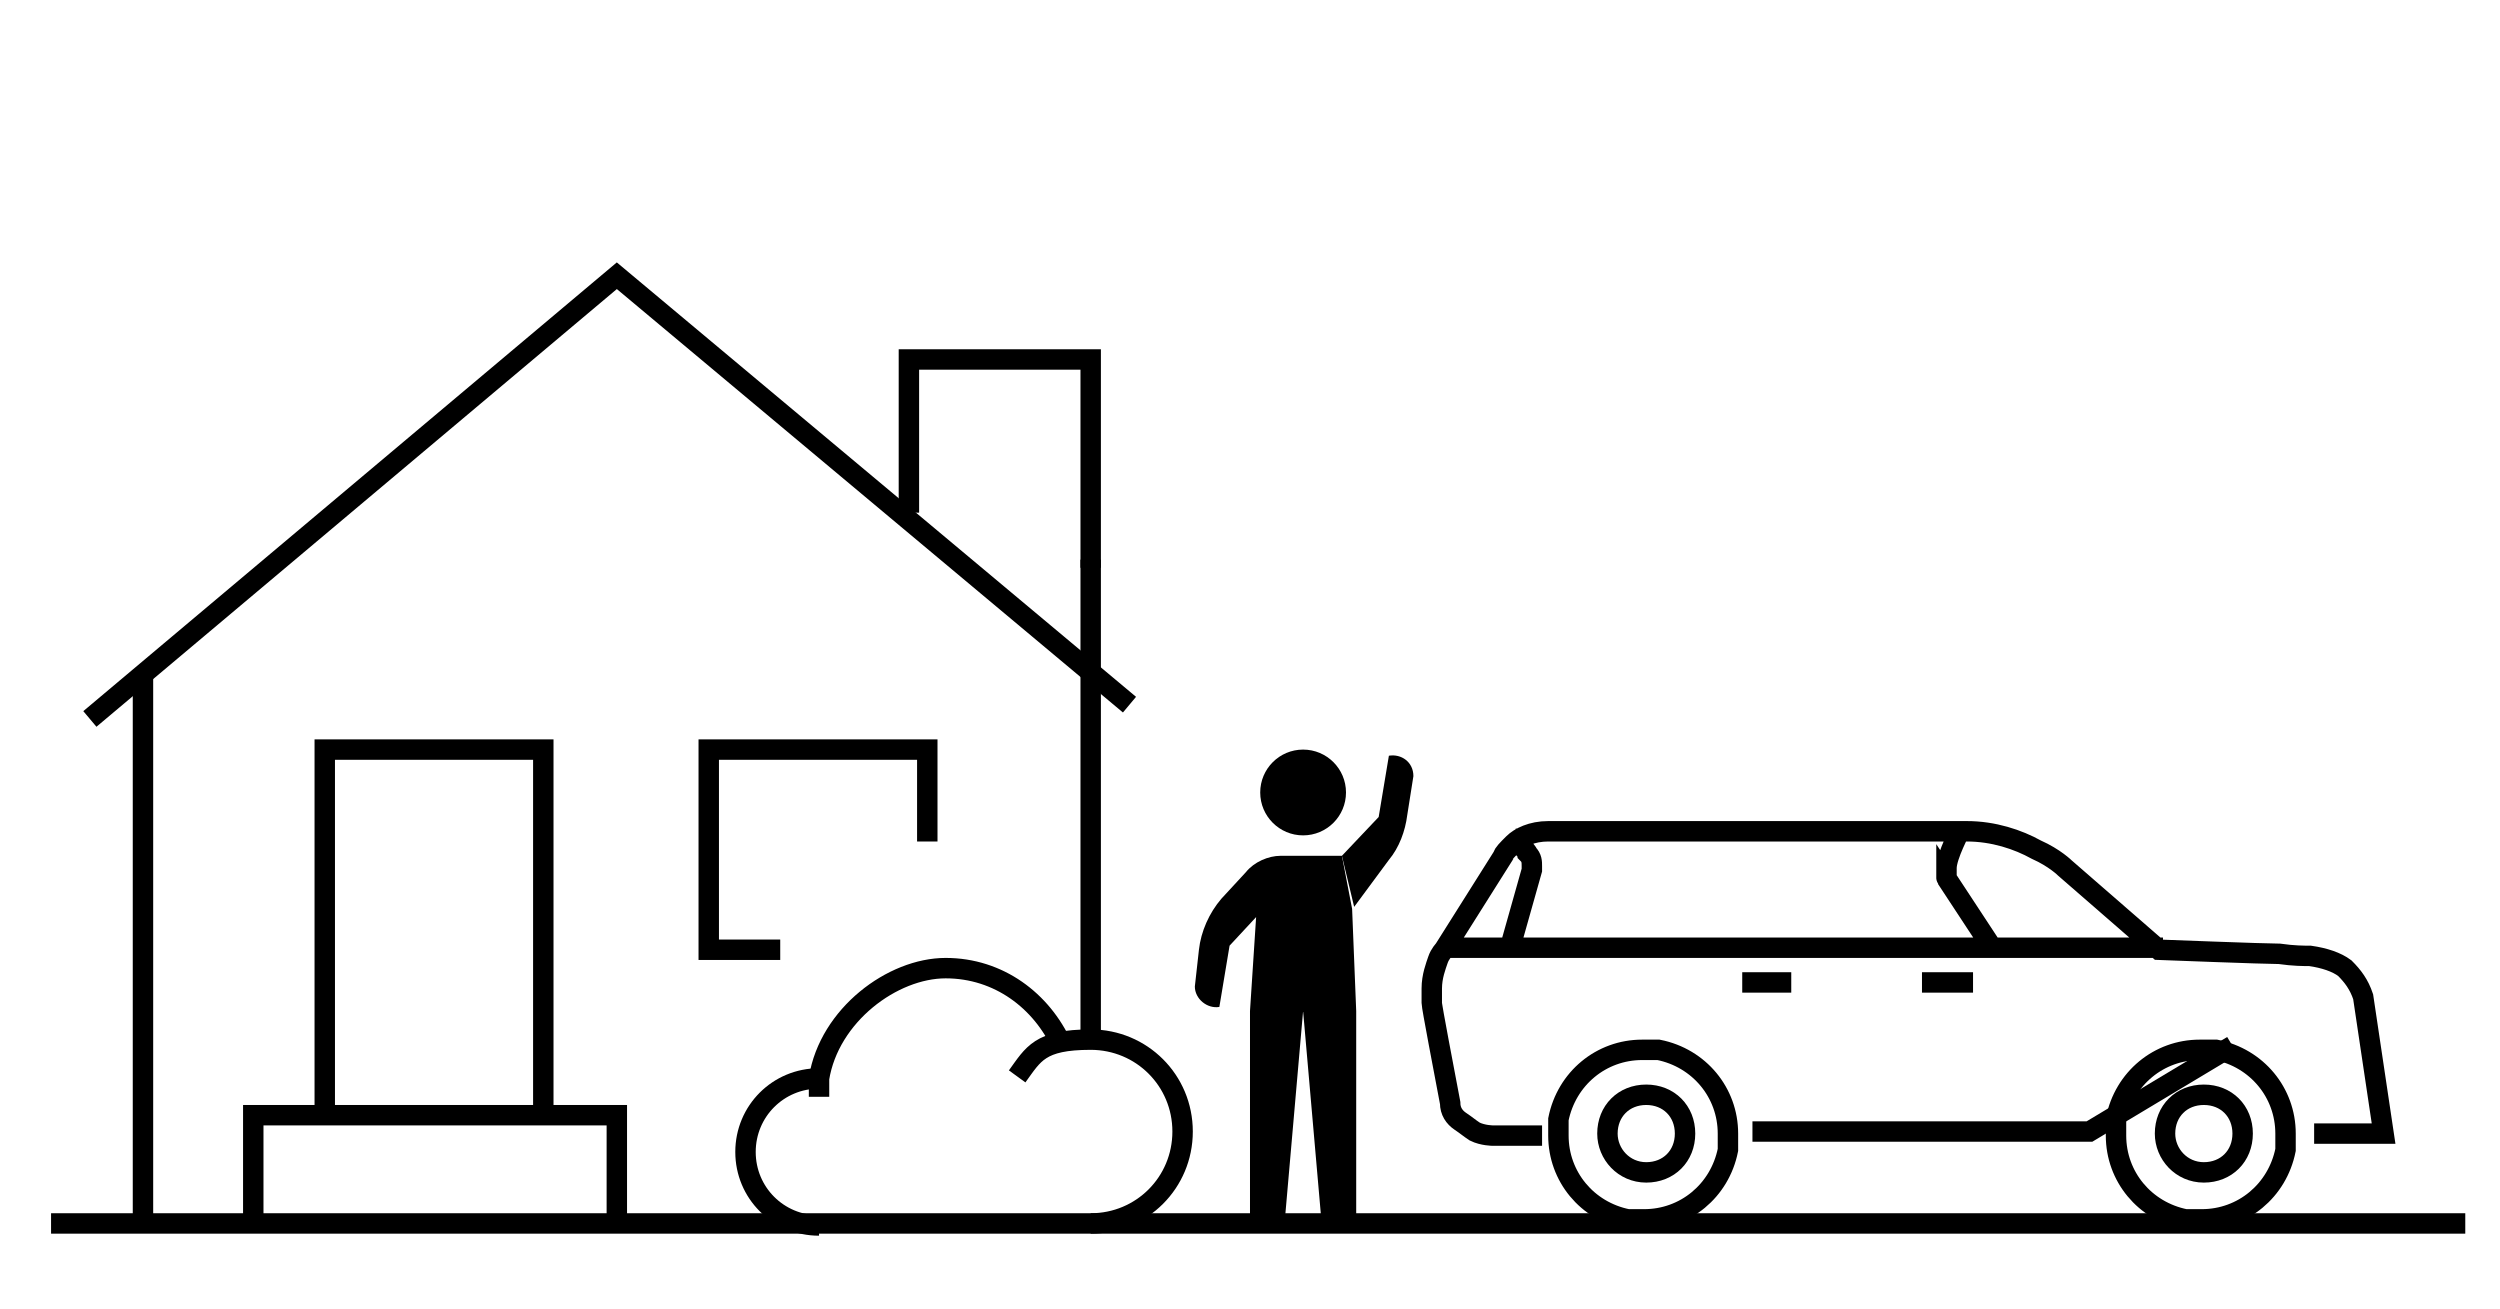 <?xml version="1.0" encoding="UTF-8"?>
<svg id="Layer_1" xmlns="http://www.w3.org/2000/svg" xmlns:xlink="http://www.w3.org/1999/xlink" version="1.1" viewBox="0 0 122.4 64.1">
  <!-- Generator: Adobe Illustrator 29.3.1, SVG Export Plug-In . SVG Version: 2.1.0 Build 151)  -->
  <defs>
    <style>
      .st0 {
        fill: none;
        stroke: #000;
        stroke-miterlimit: 22.9;
      }
    </style>
  </defs>
  <g id="model_1_x2F_5">
    <line class="st0" x1="2.5" y1="59.9" x2="120.7" y2="59.9"/>
    <g>
      <polyline class="st0" points="4.4 35.2 30.2 13.5 55.3 34.5"/>
      <polyline class="st0" points="44.5 25.1 44.5 17.6 53.4 17.6 53.4 27.8"/>
      <line class="st0" x1="53.4" y1="51" x2="53.4" y2="27.4"/>
      <polyline class="st0" points="15.9 54.6 15.9 36.7 26.6 36.7 26.6 54.6"/>
      <line class="st0" x1="7" y1="33" x2="7" y2="59.9"/>
      <polyline class="st0" points="38.2 46.5 34.7 46.5 34.7 36.7 45.4 36.7 45.4 41.2"/>
      <polyline class="st0" points="12.4 59.9 12.4 54.6 30.2 54.6 30.2 59.9"/>
    </g>
    <g>
      <path class="st0" d="M53.4,59.9c2.5,0,4.5-2,4.5-4.5s-2-4.5-4.5-4.5-2.8.7-3.6,1.8"/>
      <path class="st0" d="M52,51.2c-1-2.2-3.1-3.8-5.7-3.8s-5.7,2.3-6.2,5.4c0,.3,0,.6,0,.9"/>
      <path class="st0" d="M40.1,52.8s0,0,0,0c-2,0-3.6,1.6-3.6,3.6s1.6,3.6,3.6,3.6"/>
    </g>
  </g>
  <g>
    <g>
      <path class="st0" d="M113.3,55.5h3.4s-1-6.7-1-6.7h0c-.2-.6-.5-1-.9-1.4-.4-.3-1-.5-1.7-.6h0s0,0,0,0c-.3,0-.8,0-1.5-.1-.7,0-5.9-.2-5.9-.2l-4.6-4s-.5-.5-1.4-.9c-.9-.5-2.1-.9-3.4-.9-1.5,0-16.1,0-20.5,0-.8,0-1.4.3-1.7.6-.3.3-.5.5-.5.6l-2.9,4.6s-.2.2-.3.5c-.1.3-.3.8-.3,1.4s0,.5,0,.7h0c0,.2.6,3.3.9,4.9h0s0,0,0,0c0,.4.2.7.5.9s.4.3.7.5c.4.2.9.2.9.2h0s2.4,0,2.4,0M73.9,46.5l1.1-3.9h0s0-.1,0-.2c0-.2,0-.4-.2-.6,0-.1-.6-.7-.8-.8M96,40.6s-.7,1.3-.7,1.9,0,.5,0,.5l2.3,3.5M70.5,46.4h35.4M109.3,51.2,102.3,55.4h-16.5M70.5,48.9"/>
      <line class="st0" x1="94.1" y1="48.1" x2="96.6" y2="48.1"/>
      <line class="st0" x1="85.3" y1="48.1" x2="87.7" y2="48.1"/>
    </g>
    <path class="st0" d="M107,59.7c.3,0,.6,0,.8,0,2,0,3.7-1.4,4.1-3.4,0-.3,0-.6,0-.8,0-2-1.4-3.7-3.4-4.1-.3,0-.6,0-.8,0-2,0-3.7,1.4-4.1,3.4,0,.3,0,.6,0,.8,0,2,1.4,3.7,3.4,4.1Z"/>
    <path class="st0" d="M106,55.5c0,1,.8,1.9,1.9,1.9s1.9-.8,1.9-1.9-.8-1.9-1.9-1.9-1.9.8-1.9,1.9Z"/>
    <path class="st0" d="M79.7,59.7c.3,0,.6,0,.8,0,2,0,3.7-1.4,4.1-3.4,0-.3,0-.6,0-.8,0-2-1.4-3.7-3.4-4.1-.3,0-.6,0-.8,0-2,0-3.7,1.4-4.1,3.4,0,.3,0,.6,0,.8,0,2,1.4,3.7,3.4,4.1Z"/>
    <path class="st0" d="M78.7,55.5c0,1,.8,1.9,1.9,1.9s1.9-.8,1.9-1.9-.8-1.9-1.9-1.9-1.9.8-1.9,1.9Z"/>
  </g>
  <g>
    <path d="M65.7,41.9h-3c-.6,0-1.3.3-1.7.8l-1.2,1.3c-.6.7-1,1.6-1.1,2.5l-.2,1.8c0,.6.6,1.1,1.2,1l.5-3,1.3-1.4-.3,4.6v10.3h1.7l.9-10.3.9,10.3h1.7v-10.3l-.2-5"/>
    <circle cx="63.8" cy="38.8" r="2.1"/>
    <path d="M65.7,41.9l1.8-1.9.5-3c.6-.1,1.2.3,1.2,1l-.3,1.9c-.1.8-.4,1.6-.9,2.2l-1.7,2.3"/>
  </g>
</svg>
